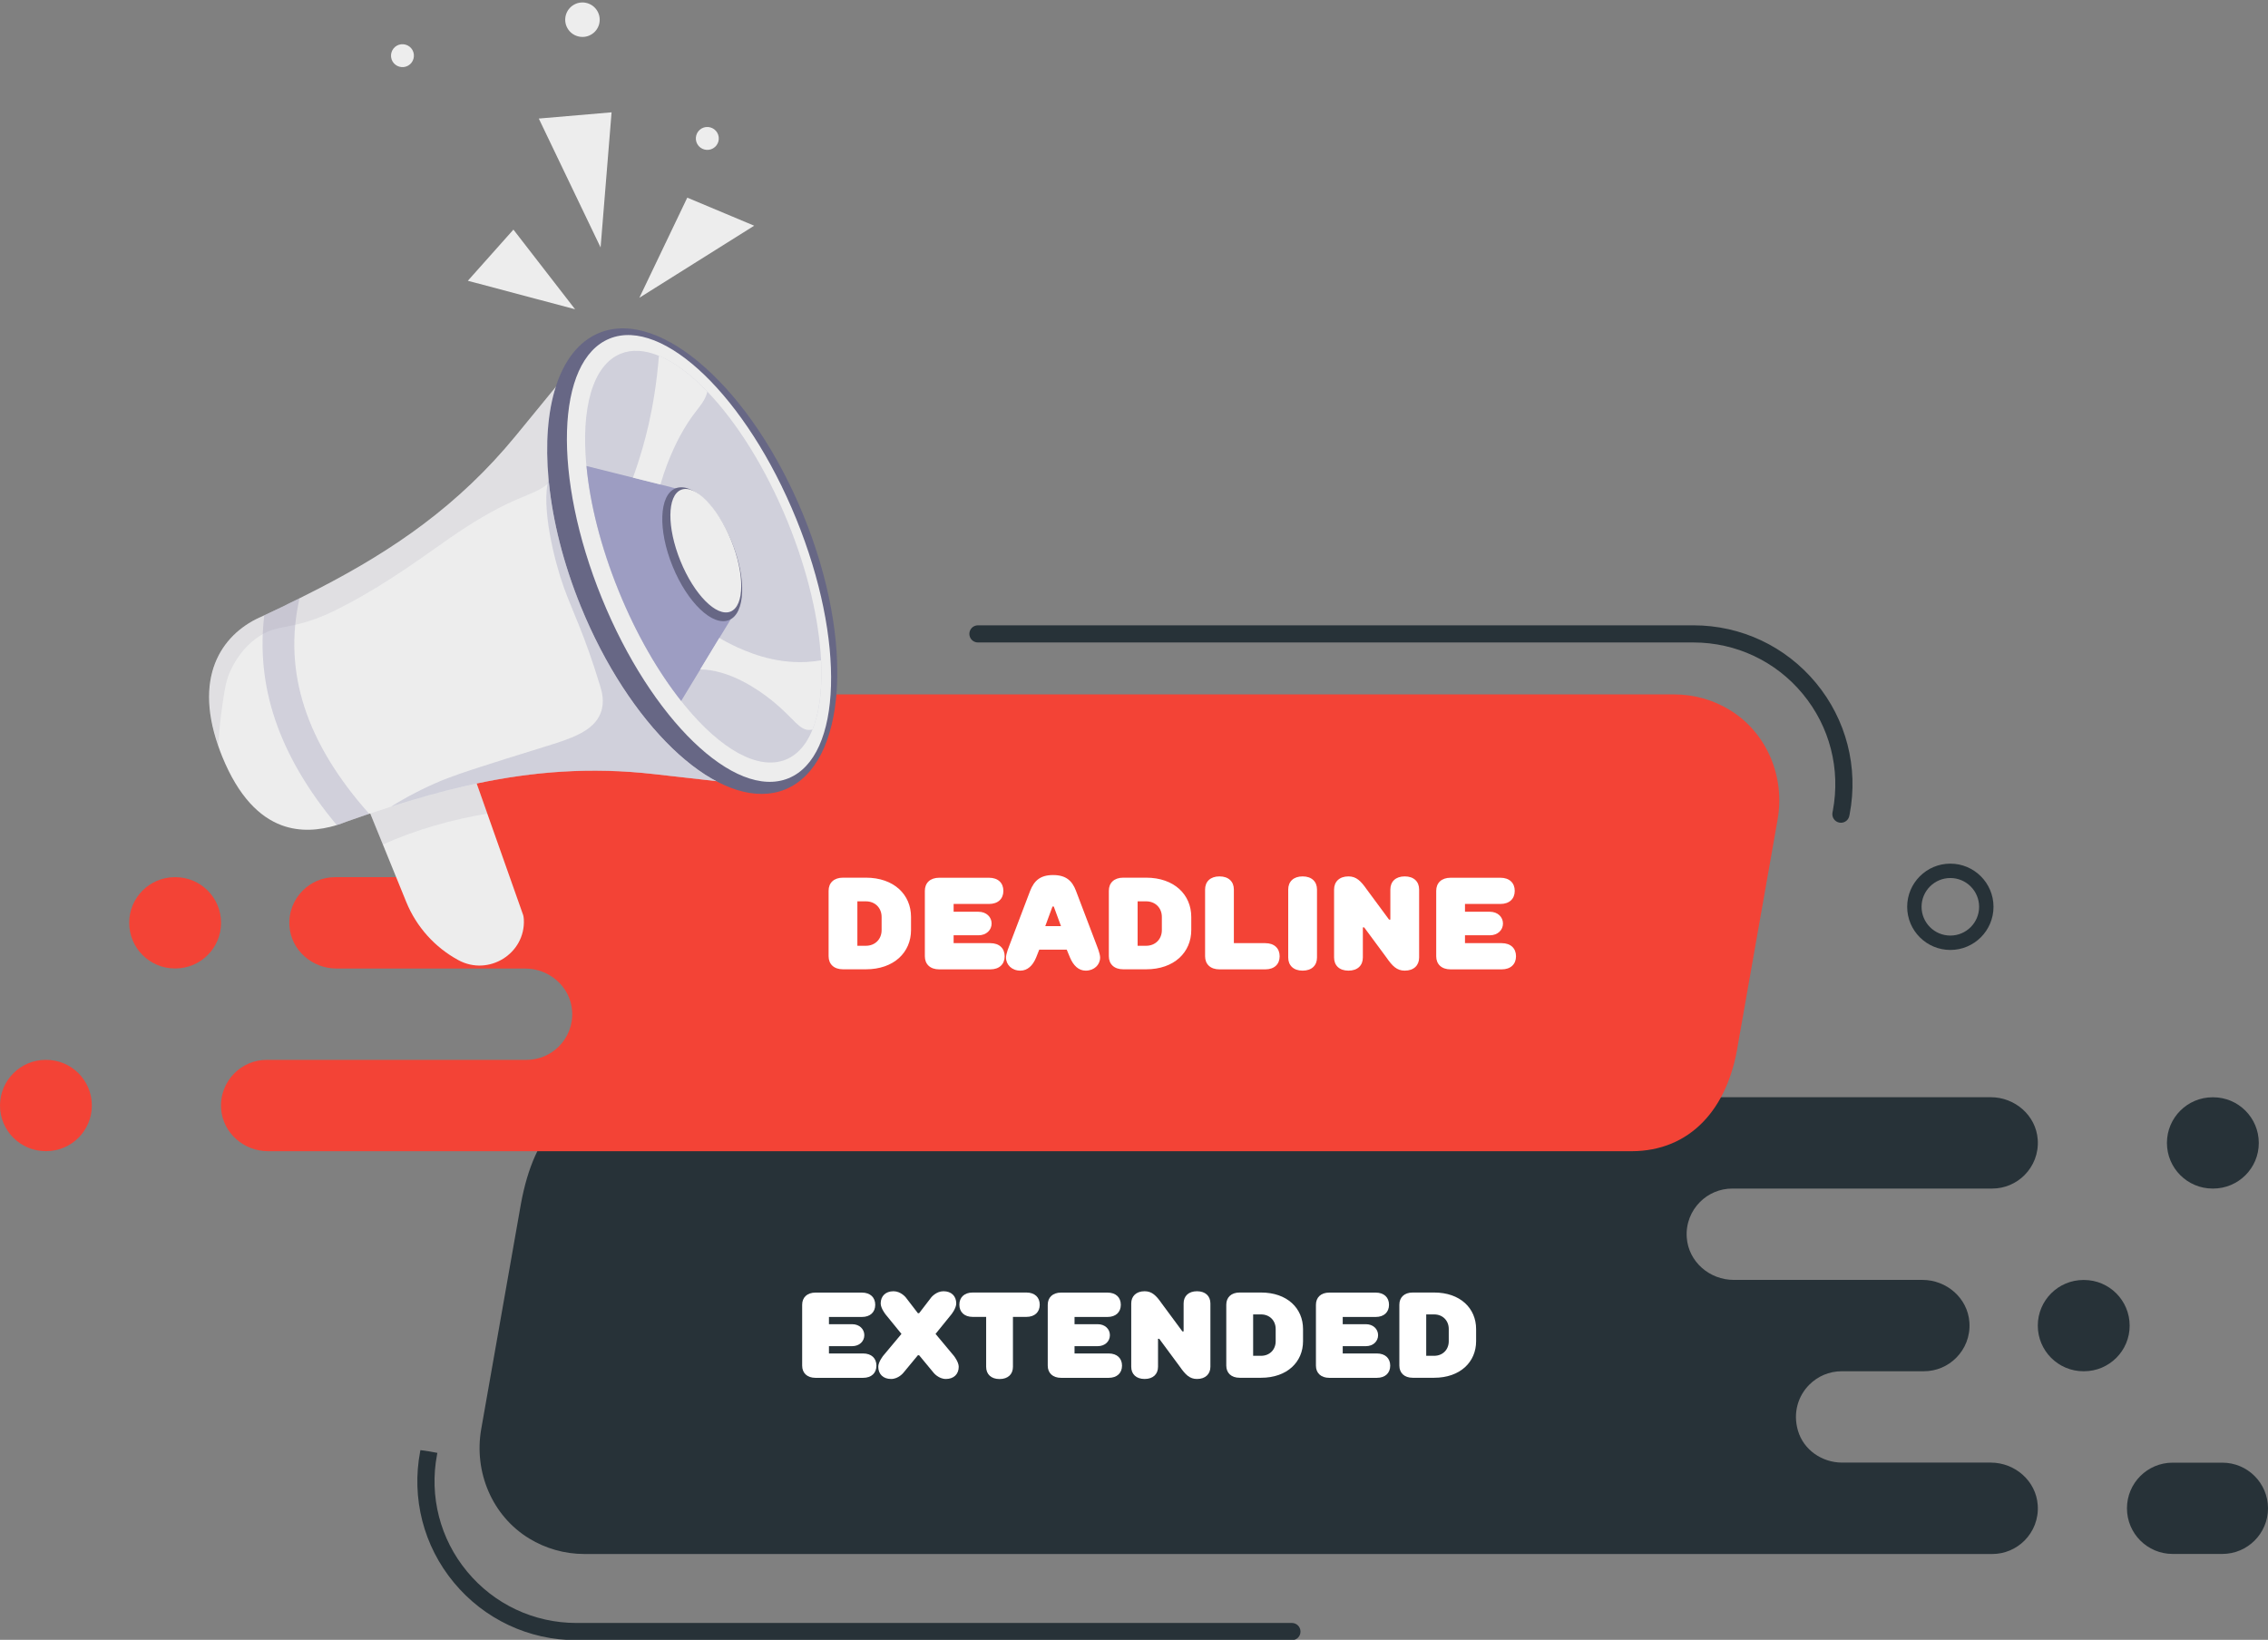<?xml version="1.0" encoding="UTF-8"?>
<!DOCTYPE svg PUBLIC '-//W3C//DTD SVG 1.0//EN'
          'http://www.w3.org/TR/2001/REC-SVG-20010904/DTD/svg10.dtd'>
<svg height="231.4" preserveAspectRatio="xMidYMid meet" version="1.0" viewBox="90.0 115.1 320.0 231.4" width="320.0" xmlns="http://www.w3.org/2000/svg" xmlns:xlink="http://www.w3.org/1999/xlink" zoomAndPan="magnify"
><rect x="90.0" y="115.1" width="320.0" height="231.4" fill="#808080" stroke="none"/><g
  ><g
    ><g
      ><g fill="#273238" id="change1_4"
        ><path d="M370.88,321.49h-20.96h-0.01c-2.83,0-5.44-1.79-6.23-4.51c-0.74-2.52,0.03-4.92,1.61-6.49 c1.17-1.17,2.78-1.89,4.56-1.89h0.07h11.52c1.78,0,3.39-0.72,4.56-1.89c1.27-1.27,2.01-3.06,1.87-5.02 c-0.24-3.41-3.21-5.98-6.63-5.98h-11.32h-13.57h-1.73c-3.42,0-6.39-2.57-6.63-5.98c-0.14-1.96,0.6-3.75,1.87-5.02 c1.17-1.17,2.78-1.89,4.56-1.89h11.57h3.93h21.16c1.78,0,3.39-0.72,4.56-1.89c1.27-1.27,2.01-3.06,1.87-5.02 c-0.24-3.41-3.21-5.98-6.63-5.98h-20.96h-3.93H178.54c-8.31,0-13.13,4.68-15.04,15.04l-5.6,31.77 c-1.07,6.05,1.53,12.28,6.78,15.47c2.27,1.38,4.94,2.18,7.8,2.18h173.51h3.93h21.16c1.78,0,3.39-0.72,4.56-1.89 c1.27-1.27,2.01-3.06,1.87-5.02C377.27,324.07,374.3,321.49,370.88,321.49z"
          /><path d="M403.56,334.38h-7.02c-3.56,0-6.44-2.89-6.44-6.44l0,0c0-3.56,2.89-6.44,6.44-6.44h7.02 c3.56,0,6.44,2.89,6.44,6.44l0,0C410,331.49,407.11,334.38,403.56,334.38z"
          /><path d="M402.26,282.82h-0.08c-3.56,0-6.44-2.89-6.44-6.44l0,0c0-3.56,2.89-6.44,6.44-6.44h0.08 c3.56,0,6.44,2.89,6.44,6.44v0C408.71,279.94,405.82,282.82,402.26,282.82z"
          /><path d="M384.04,308.6h-0.08c-3.56,0-6.44-2.89-6.44-6.44l0,0c0-3.56,2.89-6.44,6.44-6.44h0.08 c3.56,0,6.44,2.89,6.44,6.44l0,0C390.49,305.71,387.6,308.6,384.04,308.6z"
        /></g
        ><g fill="#f34336" id="change2_1"
        ><path d="M127.83,225.99h20.96h0.01c2.83,0,5.44,1.79,6.23,4.51c0.74,2.52-0.03,4.92-1.61,6.49 c-1.17,1.17-2.78,1.89-4.56,1.89h-0.07h-11.52c-1.78,0-3.39,0.72-4.56,1.89c-1.27,1.27-2.01,3.06-1.87,5.02 c0.24,3.41,3.21,5.98,6.63,5.98h11.32h13.57h1.73c3.42,0,6.39,2.57,6.63,5.98c0.14,1.96-0.6,3.75-1.87,5.02 c-1.17,1.17-2.78,1.89-4.56,1.89h-11.57h-3.93h-21.16c-1.78,0-3.39,0.72-4.56,1.89c-1.27,1.27-2.01,3.06-1.87,5.02 c0.24,3.41,3.21,5.98,6.63,5.98h20.96h3.93h167.45c8.31,0,13.64-5.97,15.04-15.04l5.6-31.77c1.07-6.05-1.53-12.28-6.78-15.47 c-2.27-1.38-4.94-2.18-7.8-2.18H152.72h-3.93h-21.16c-1.78,0-3.39,0.72-4.56,1.89c-1.27,1.27-2.01,3.06-1.87,5.02 C121.44,223.42,124.41,225.99,127.83,225.99z"
          /><path d="M96.44,264.66h0.08c3.56,0,6.44,2.89,6.44,6.44l0,0c0,3.56-2.89,6.44-6.44,6.44h-0.08 c-3.56,0-6.44-2.89-6.44-6.44l0,0C90,267.55,92.89,264.66,96.44,264.66z"
          /><path d="M114.67,238.88h0.08c3.56,0,6.44,2.89,6.44,6.44l0,0c0,3.56-2.89,6.44-6.44,6.44h-0.08 c-3.56,0-6.44-2.89-6.44-6.44l0,0C108.22,241.77,111.11,238.88,114.67,238.88z"
        /></g
      ></g
      ><g
      ><g
        ><g id="change3_2"
          ><path d="M154.68,250.59L154.68,250.59c-3.33-1.8-5.93-4.71-7.36-8.21l-3.3-8.11l-0.15-0.37l-2.22-5.45l-1.53-3.77 l14.68-5.97l1.83,5.18l2.13,6.03l5.06,14.32c0.04,0.12,0.07,0.33,0.09,0.6C164.16,249.67,158.94,252.9,154.68,250.59z" fill="#ededed"
          /></g
          ><g id="change3_3"
          ><path d="M195.74,225.85l-4.7-0.53l-8.78-0.99c-8.98-1.02-17.1-0.34-25.01,1.33c-3.64,0.77-7.23,1.75-10.85,2.87 c-0.42,0.13-0.83,0.26-1.25,0.39c-0.97,0.31-1.94,0.63-2.92,0.96c-0.03,0.01-0.07,0.02-0.1,0.04c-0.02,0.01-0.03,0.01-0.05,0.02 c-0.11,0.04-0.23,0.08-0.34,0.12l0-0.01c-0.71,0.24-1.42,0.49-2.13,0.74c-0.25,0.09-0.51,0.18-0.77,0.27 c-0.43,0.17-0.88,0.33-1.33,0.47c-2.45,0.75-5.15,0.99-7.76,0.03c-3.1-1.15-6.07-4-8.39-9.68c-0.21-0.52-0.4-1.03-0.57-1.52 c-3.62-10.4,0.98-16.1,6.25-18.31l0.07-0.04c0.06-0.03,0.12-0.06,0.18-0.08c0.24-0.11,0.47-0.22,0.7-0.33 c0.77-0.36,1.53-0.72,2.28-1.08l0-0.01c0.13-0.06,0.26-0.12,0.38-0.19c0.54-0.26,1.08-0.52,1.61-0.79 c0.96-0.48,1.92-0.96,2.86-1.45c10.33-5.35,19.55-11.61,27.66-21.5l8.19-10l0.45-0.55L195.74,225.85z" fill="#ededed"
          /></g
          ><g
          ><g id="change4_1"
            ><path d="M200.78,226.5c-0.54,0.22-1.09,0.38-1.66,0.48c-8.6,1.6-20.37-9.61-27.17-26.3 c-2.47-6.06-3.95-12.05-4.5-17.46c-0.02-0.16-0.03-0.32-0.05-0.48c-0.46-5-0.12-9.49,1.01-13.04 c1.19-3.74,3.25-6.45,6.15-7.63c8.68-3.53,21.59,8.03,28.83,25.82C210.63,205.68,209.46,222.97,200.78,226.5z" fill="#676785"
            /></g
          ></g
          ><g
          ><g id="change3_6"
            ><ellipse cx="188.63" cy="193.89" fill="#ededed" rx="14.81" ry="33.49" transform="rotate(-22.135 188.661 193.909)"
            /></g
          ></g
          ><g id="change5_1"
          ><path d="M201.16,188.79c2.85,7.02,4.42,13.87,4.69,19.56c0.09,1.76,0.05,3.42-0.11,4.93 c-0.19,1.81-0.56,3.41-1.1,4.76c-0.26,0.64-0.55,1.23-0.89,1.75c-0.76,1.17-1.72,2.03-2.88,2.5c-3.91,1.59-9.22-1.51-14.22-7.6 c-0.18-0.22-0.36-0.44-0.55-0.68c-0.8-1-1.58-2.07-2.34-3.21c-2.37-3.53-4.6-7.69-6.47-12.3c-2.54-6.25-4.06-12.36-4.55-17.64 c-0.77-8.09,0.84-14.23,4.84-15.85c1.6-0.65,3.43-0.51,5.39,0.3c2.19,0.9,4.52,2.63,6.83,5.05 C193.94,174.66,198.03,181.12,201.16,188.79z" fill="#acaac4" opacity=".44"
          /></g
          ><g
          ><g id="change6_1"
            ><path d="M186.12,184.21l6.97,18.3l-1.59,2.61l-2.69,4.44l-2.7,4.45c-3.24-4.09-6.33-9.41-8.81-15.51 c-2.54-6.25-4.06-12.36-4.55-17.64l6.56,1.64l3.88,0.97L186.12,184.21z" fill="#9d9dc2"
            /></g
          ></g
          ><g
          ><g id="change4_2"
            ><path d="M193.26,191.61c2.09,5.13,1.91,10.05-0.4,10.99c-2.31,0.94-5.87-2.46-7.96-7.59 c-2.09-5.13-1.91-10.05,0.4-10.99C187.61,183.08,191.18,186.48,193.26,191.61z" fill="#676785"
            /></g
          ></g
          ><g
          ><g id="change3_7"
            ><path d="M193.16,191.35c1.93,4.74,1.89,9.24-0.08,10.05c-1.98,0.8-5.14-2.39-7.07-7.13 c-1.93-4.74-1.89-9.24,0.08-10.05C188.06,183.41,191.23,186.61,193.16,191.35z" fill="#ededed"
            /></g
          ></g
          ><g id="change3_4"
          ><path d="M205.85,208.35c0.09,1.76,0.05,3.42-0.11,4.93c-0.19,1.81-0.56,3.41-1.1,4.76 c-0.09,0.03-0.18,0.04-0.27,0.05c-1.56,0.19-2.34-1.59-5.2-3.93c-0.94-0.76-4.69-3.83-8.96-4.48c-0.32-0.05-0.8-0.11-1.41-0.12 l2.69-4.44c0.59,0.35,1.22,0.69,1.88,1.01c1.74,0.83,5.63,2.64,10.45,2.38c0.67-0.04,1.33-0.11,1.97-0.22 C205.81,208.3,205.84,208.32,205.85,208.35z" fill="#ededed"
          /></g
          ><g id="change3_5"
          ><path d="M189.8,170.36c-0.42,1.79-1.65,2.44-3.35,5.37c-0.49,0.85-2.05,3.55-3.27,7.74l-3.88-0.97 c0.21-0.57,0.43-1.17,0.63-1.81c0.78-2.4,2.42-7.56,3.04-15.39C185.15,166.2,187.49,167.94,189.8,170.36z" fill="#ededed"
          /></g
          ><g id="change5_2"
          ><path d="M191.04,225.33l-8.78-0.99c-13.11-1.48-24.37,0.63-35.86,4.2c-0.41,0.13-0.83,0.26-1.24,0.39 c2.18-1.37,4.78-2.71,7.14-3.68c2.69-1.09,6.6-2.31,14.43-4.74c3.66-1.13,7.09-2.16,8.06-4.91c0.53-1.5,0.13-2.92-0.09-3.62 c-2.19-7.27-3.94-10.64-5.15-14c-1.34-3.72-3.23-11.39-2.15-15.25c0.51,5.54,2.01,11.71,4.55,17.94 C176.77,212.54,184.12,221.63,191.04,225.33z" fill="#acaac4" opacity=".44"
          /></g
          ><g id="change5_3" opacity=".44"
          ><path d="M141.74,230.06L141.74,230.06c-0.71,0.23-1.42,0.48-2.13,0.73c-0.25,0.09-0.51,0.18-0.76,0.27 c-0.43,0.17-0.88,0.33-1.33,0.47c-4.1-4.9-7.02-9.89-8.7-14.89c-1.63-4.83-2.13-9.75-1.53-14.71c0.24-0.11,0.47-0.22,0.7-0.33 c0.77-0.36,1.53-0.72,2.28-1.08l0-0.01c0.13-0.06,0.26-0.12,0.38-0.19c0.54-0.26,1.08-0.52,1.61-0.79 c-2.34,10.36,0.89,20.37,9.83,30.41C141.97,229.98,141.86,230.02,141.74,230.06z" fill="#acaac4"
          /></g
          ><g
          ><g id="change7_2" opacity=".15"
            ><path d="M168.42,169.69c-1.13,3.55-1.48,8.04-1.01,13.04c0.02,0.16,0.03,0.32,0.05,0.48 c-2.24,2.09-4.84,1.49-13.85,7.71c-3.37,2.33-8.65,6.3-14.68,9.47c-1.35,0.71-2.22,1.16-3.52,1.69 c-4.82,1.94-6.32,1.11-8.96,2.89c-2.37,1.6-3.49,3.85-3.89,4.69c-0.72,1.49-0.92,3-1.33,6.01c-0.22,1.64-0.35,3.32-0.42,4.68 c-3.61-10.4,0.98-16.1,6.25-18.31l0.07-0.04c0.29-0.14,0.59-0.27,0.88-0.41c0.77-0.36,1.53-0.72,2.28-1.08l0-0.01 c0.13-0.06,0.26-0.12,0.38-0.19c1.52-0.73,3.01-1.47,4.47-2.23c10.33-5.35,19.55-11.61,27.66-21.5L168.42,169.69z" fill="#918fa3"
            /></g
          ></g
          ><g fill="#ededed" id="change3_1"
          ><path d="M171.14 158.74L156.01 154.72 162.44 147.5z"
            /><path d="M180.21 157.12L186.97 142.99 196.41 146.95z"
            /><path d="M174.74 150.02L166.02 131.83 176.29 130.95z"
            /><path d="M147.59,124.36L147.59,124.36c-0.77,0.44-1.77,0.17-2.21-0.6l0,0c-0.44-0.77-0.17-1.77,0.6-2.21l0,0 c0.77-0.44,1.77-0.17,2.21,0.6l0,0C148.63,122.92,148.36,123.92,147.59,124.36z"
            /><path d="M173.39,119.99L173.39,119.99c-1.16,0.67-2.66,0.26-3.32-0.9v0c-0.67-1.16-0.26-2.66,0.9-3.32l0,0 c1.16-0.67,2.66-0.26,3.32,0.9l0,0C174.96,117.83,174.56,119.33,173.39,119.99z"
            /><path d="M190.6,136.04L190.6,136.04c-0.77,0.44-1.77,0.17-2.21-0.6l0,0c-0.44-0.77-0.17-1.77,0.6-2.21l0,0 c0.77-0.44,1.77-0.17,2.21,0.6l0,0C191.65,134.6,191.38,135.6,190.6,136.04z"
          /></g
        ></g
        ><g
        ><g id="change7_1" opacity=".15"
          ><path d="M158.75,229.91c-5.12,0.87-10.06,2.26-14.74,4.36l-1.78-4.37c0.98-0.33,1.95-0.65,2.92-0.96 c0.42-0.13,0.83-0.27,1.25-0.39c3.62-1.13,7.21-2.1,10.85-2.87L158.75,229.91z" fill="#918fa3"
          /></g
        ></g
      ></g
      ><g id="change1_1"
      ><path d="M349.74,231.2c-0.07,0-0.15-0.01-0.22-0.02c-0.66-0.12-1.09-0.76-0.97-1.41l0.05-0.26 c1.11-5.88-0.43-11.89-4.25-16.5c-3.81-4.61-9.43-7.25-15.41-7.25H227.98c-0.67,0-1.21-0.54-1.21-1.21 c0-0.67,0.54-1.21,1.21-1.21h100.96c6.71,0,13,2.96,17.28,8.13c4.28,5.16,6.01,11.9,4.76,18.49l-0.05,0.25 C350.82,230.8,350.32,231.2,349.74,231.2z" fill="#273238"
      /></g
      ><g id="change1_3"
      ><path d="M272.28,346.55H171.32c-6.71,0-13-2.96-17.28-8.13c-4.28-5.16-6.01-11.9-4.76-18.49l0.04-0.2l1.2,0.17 l1.19,0.22l-0.05,0.26c-1.11,5.87,0.43,11.89,4.25,16.49c3.81,4.61,9.43,7.25,15.41,7.25h100.96c0.67,0,1.21,0.54,1.21,1.21 C273.5,346.01,272.95,346.55,272.28,346.55z" fill="#273238"
      /></g
      ><g id="change1_2"
      ><path d="M365.18,249.15c-3.36,0-6.09-2.73-6.09-6.09c0-3.36,2.73-6.09,6.09-6.09c3.36,0,6.09,2.73,6.09,6.09 C371.27,246.42,368.54,249.15,365.18,249.15z M365.18,239c-2.24,0-4.06,1.82-4.06,4.06c0,2.24,1.82,4.06,4.06,4.06 c2.24,0,4.06-1.82,4.06-4.06C369.24,240.82,367.42,239,365.18,239z" fill="#273238"
      /></g
    ></g
    ><g fill="#fff" id="change8_1"
    ><path d="M218.54,246.34c0,3.14-2.4,5.54-6.37,5.54h-3.23c-1.29,0-2.03-0.74-2.03-1.85v-9.23 c0-1.11,0.74-1.85,2.03-1.85h3.23c3.97,0,6.37,2.4,6.37,5.54V246.34z M210.97,242.28v6.28h1.2c1.29,0,2.22-0.92,2.22-2.21v-1.85 c0-1.29-0.92-2.21-2.22-2.21H210.97z"
      /><path d="M224.55,242.65v1.11h3.51c1.11,0,1.85,0.74,1.85,1.66c0,0.92-0.74,1.66-1.85,1.66h-3.51v1.11h5.17 c1.29,0,2.03,0.74,2.03,1.85c0,1.11-0.74,1.85-2.03,1.85h-7.2c-1.29,0-2.03-0.74-2.03-1.85v-9.23c0-1.11,0.74-1.85,2.03-1.85h7.02 c1.29,0,2.03,0.74,2.03,1.85c0,1.11-0.74,1.85-2.03,1.85H224.55z"
      /><path d="M236.19,250.22c-0.46,1.11-1.2,1.85-2.22,1.85c-1.2,0-2.03-0.83-2.03-1.85c0-0.55,0.46-1.66,0.46-1.66 l2.95-7.76c0.55-1.38,1.38-2.22,3.23-2.22c1.85,0,2.7,0.83,3.23,2.22l2.95,7.76c0,0,0.46,1.11,0.46,1.66 c0,1.01-0.83,1.85-2.03,1.85c-1.02,0-1.75-0.74-2.22-1.85l-0.46-1.11h-3.88L236.19,250.22z M239.7,245.79l-1.02-2.77h-0.18 l-1.02,2.77H239.7z"
      /><path d="M258.08,246.34c0,3.14-2.4,5.54-6.37,5.54h-3.23c-1.29,0-2.03-0.74-2.03-1.85v-9.23 c0-1.11,0.74-1.85,2.03-1.85h3.23c3.97,0,6.37,2.4,6.37,5.54V246.34z M250.51,242.28v6.28h1.2c1.29,0,2.22-0.92,2.22-2.21v-1.85 c0-1.29-0.92-2.21-2.22-2.21H250.51z"
      /><path d="M268.52,248.19c1.29,0,2.03,0.74,2.03,1.85c0,1.11-0.74,1.85-2.03,1.85h-6.46c-1.29,0-2.03-0.74-2.03-1.85 v-9.42c0-1.11,0.74-1.85,2.03-1.85c1.29,0,2.03,0.74,2.03,1.85v7.57H268.52z"
      /><path d="M275.82,250.22c0,1.11-0.74,1.85-2.03,1.85c-1.29,0-2.03-0.74-2.03-1.85v-9.6c0-1.11,0.74-1.85,2.03-1.85 c1.29,0,2.03,0.74,2.03,1.85V250.22z"
      /><path d="M282.29,245.97v4.25c0,1.11-0.74,1.85-2.03,1.85c-1.29,0-2.03-0.74-2.03-1.85v-9.6 c0-1.09,0.74-1.85,2.03-1.85c1.11,0,1.75,0.65,2.59,1.85l3.14,4.25h0.18v-4.25c0-1.11,0.74-1.85,2.03-1.85 c1.29,0,2.03,0.74,2.03,1.85v9.6c0,1.09-0.74,1.85-2.03,1.85c-1.11,0-1.75-0.65-2.58-1.85l-3.14-4.25H282.29z"
      /><path d="M296.7,242.65v1.11h3.51c1.11,0,1.85,0.74,1.85,1.66c0,0.92-0.74,1.66-1.85,1.66h-3.51v1.11h5.17 c1.29,0,2.03,0.74,2.03,1.85c0,1.11-0.74,1.85-2.03,1.85h-7.2c-1.29,0-2.03-0.74-2.03-1.85v-9.23c0-1.11,0.74-1.85,2.03-1.85h7.02 c1.29,0,2.03,0.74,2.03,1.85c0,1.11-0.74,1.85-2.03,1.85H296.7z"
    /></g
    ><g fill="#fff" id="change8_2"
    ><path d="M206.96,300.93v1.03h3.27c1.03,0,1.72,0.69,1.72,1.55c0,0.86-0.69,1.55-1.72,1.55h-3.27v1.03h4.81 c1.2,0,1.89,0.69,1.89,1.72c0,1.03-0.69,1.72-1.89,1.72h-6.7c-1.2,0-1.89-0.69-1.89-1.72v-8.59c0-1.03,0.69-1.72,1.89-1.72h6.53 c1.2,0,1.89,0.69,1.89,1.72c0,1.03-0.69,1.72-1.89,1.72H206.96z"
      /><path d="M217.19,303.33l-2.24-2.75c0,0-0.69-0.86-0.69-1.55c0-1.03,0.69-1.72,1.81-1.72c1.03,0,1.72,0.86,1.72,0.86 l1.72,2.24h0.17l1.72-2.24c0,0,0.69-0.86,1.72-0.86c1.12,0,1.8,0.69,1.8,1.72c0,0.69-0.69,1.55-0.69,1.55l-2.23,2.75l2.58,3.09 c0,0,0.69,0.86,0.69,1.55c0,1.03-0.69,1.72-1.81,1.72c-1.03,0-1.72-0.86-1.72-0.86l-2.06-2.49h-0.17l-2.06,2.49 c0,0-0.69,0.86-1.72,0.86c-1.12,0-1.81-0.69-1.81-1.72c0-0.69,0.69-1.55,0.69-1.55L217.19,303.33z"
      /><path d="M227.25,300.93c-1.2,0-1.89-0.69-1.89-1.72c0-1.03,0.69-1.72,1.89-1.72h7.56c1.2,0,1.89,0.69,1.89,1.72 c0,1.03-0.69,1.72-1.89,1.72h-1.89v7.05c0,1.03-0.69,1.72-1.89,1.72c-1.2,0-1.89-0.69-1.89-1.72v-7.05H227.25z"
      /><path d="M241.61,300.93v1.03h3.27c1.03,0,1.72,0.69,1.72,1.55c0,0.86-0.69,1.55-1.72,1.55h-3.27v1.03h4.81 c1.2,0,1.89,0.69,1.89,1.72c0,1.03-0.69,1.72-1.89,1.72h-6.7c-1.2,0-1.89-0.69-1.89-1.72v-8.59c0-1.03,0.69-1.72,1.89-1.72h6.53 c1.2,0,1.89,0.69,1.89,1.72c0,1.03-0.69,1.72-1.89,1.72H241.61z"
      /><path d="M253.39,304.02v3.95c0,1.03-0.69,1.72-1.89,1.72c-1.2,0-1.89-0.69-1.89-1.72v-8.94 c0-1.01,0.69-1.72,1.89-1.72c1.03,0,1.63,0.6,2.41,1.72l2.92,3.95H257v-3.95c0-1.03,0.69-1.72,1.89-1.72 c1.2,0,1.89,0.69,1.89,1.72v8.94c0,1.01-0.69,1.72-1.89,1.72c-1.03,0-1.63-0.6-2.41-1.72l-2.92-3.95H253.39z"
      /><path d="M273.85,304.36c0,2.92-2.23,5.16-5.93,5.16h-3.01c-1.2,0-1.89-0.69-1.89-1.72v-8.59 c0-1.03,0.69-1.72,1.89-1.72h3.01c3.7,0,5.93,2.23,5.93,5.16V304.36z M266.81,300.58v5.84h1.12c1.2,0,2.06-0.86,2.06-2.06v-1.72 c0-1.2-0.86-2.06-2.06-2.06H266.81z"
      /><path d="M279.45,300.93v1.03h3.27c1.03,0,1.72,0.69,1.72,1.55c0,0.86-0.69,1.55-1.72,1.55h-3.27v1.03h4.81 c1.2,0,1.89,0.69,1.89,1.72c0,1.03-0.69,1.72-1.89,1.72h-6.7c-1.2,0-1.89-0.69-1.89-1.72v-8.59c0-1.03,0.69-1.72,1.89-1.72h6.53 c1.2,0,1.89,0.69,1.89,1.72c0,1.03-0.69,1.72-1.89,1.72H279.45z"
      /><path d="M298.27,304.36c0,2.92-2.23,5.16-5.93,5.16h-3.01c-1.2,0-1.89-0.69-1.89-1.72v-8.59 c0-1.03,0.69-1.72,1.89-1.72h3.01c3.7,0,5.93,2.23,5.93,5.16V304.36z M291.23,300.58v5.84h1.12c1.2,0,2.06-0.86,2.06-2.06v-1.72 c0-1.2-0.86-2.06-2.06-2.06H291.23z"
    /></g
  ></g
></svg
>
